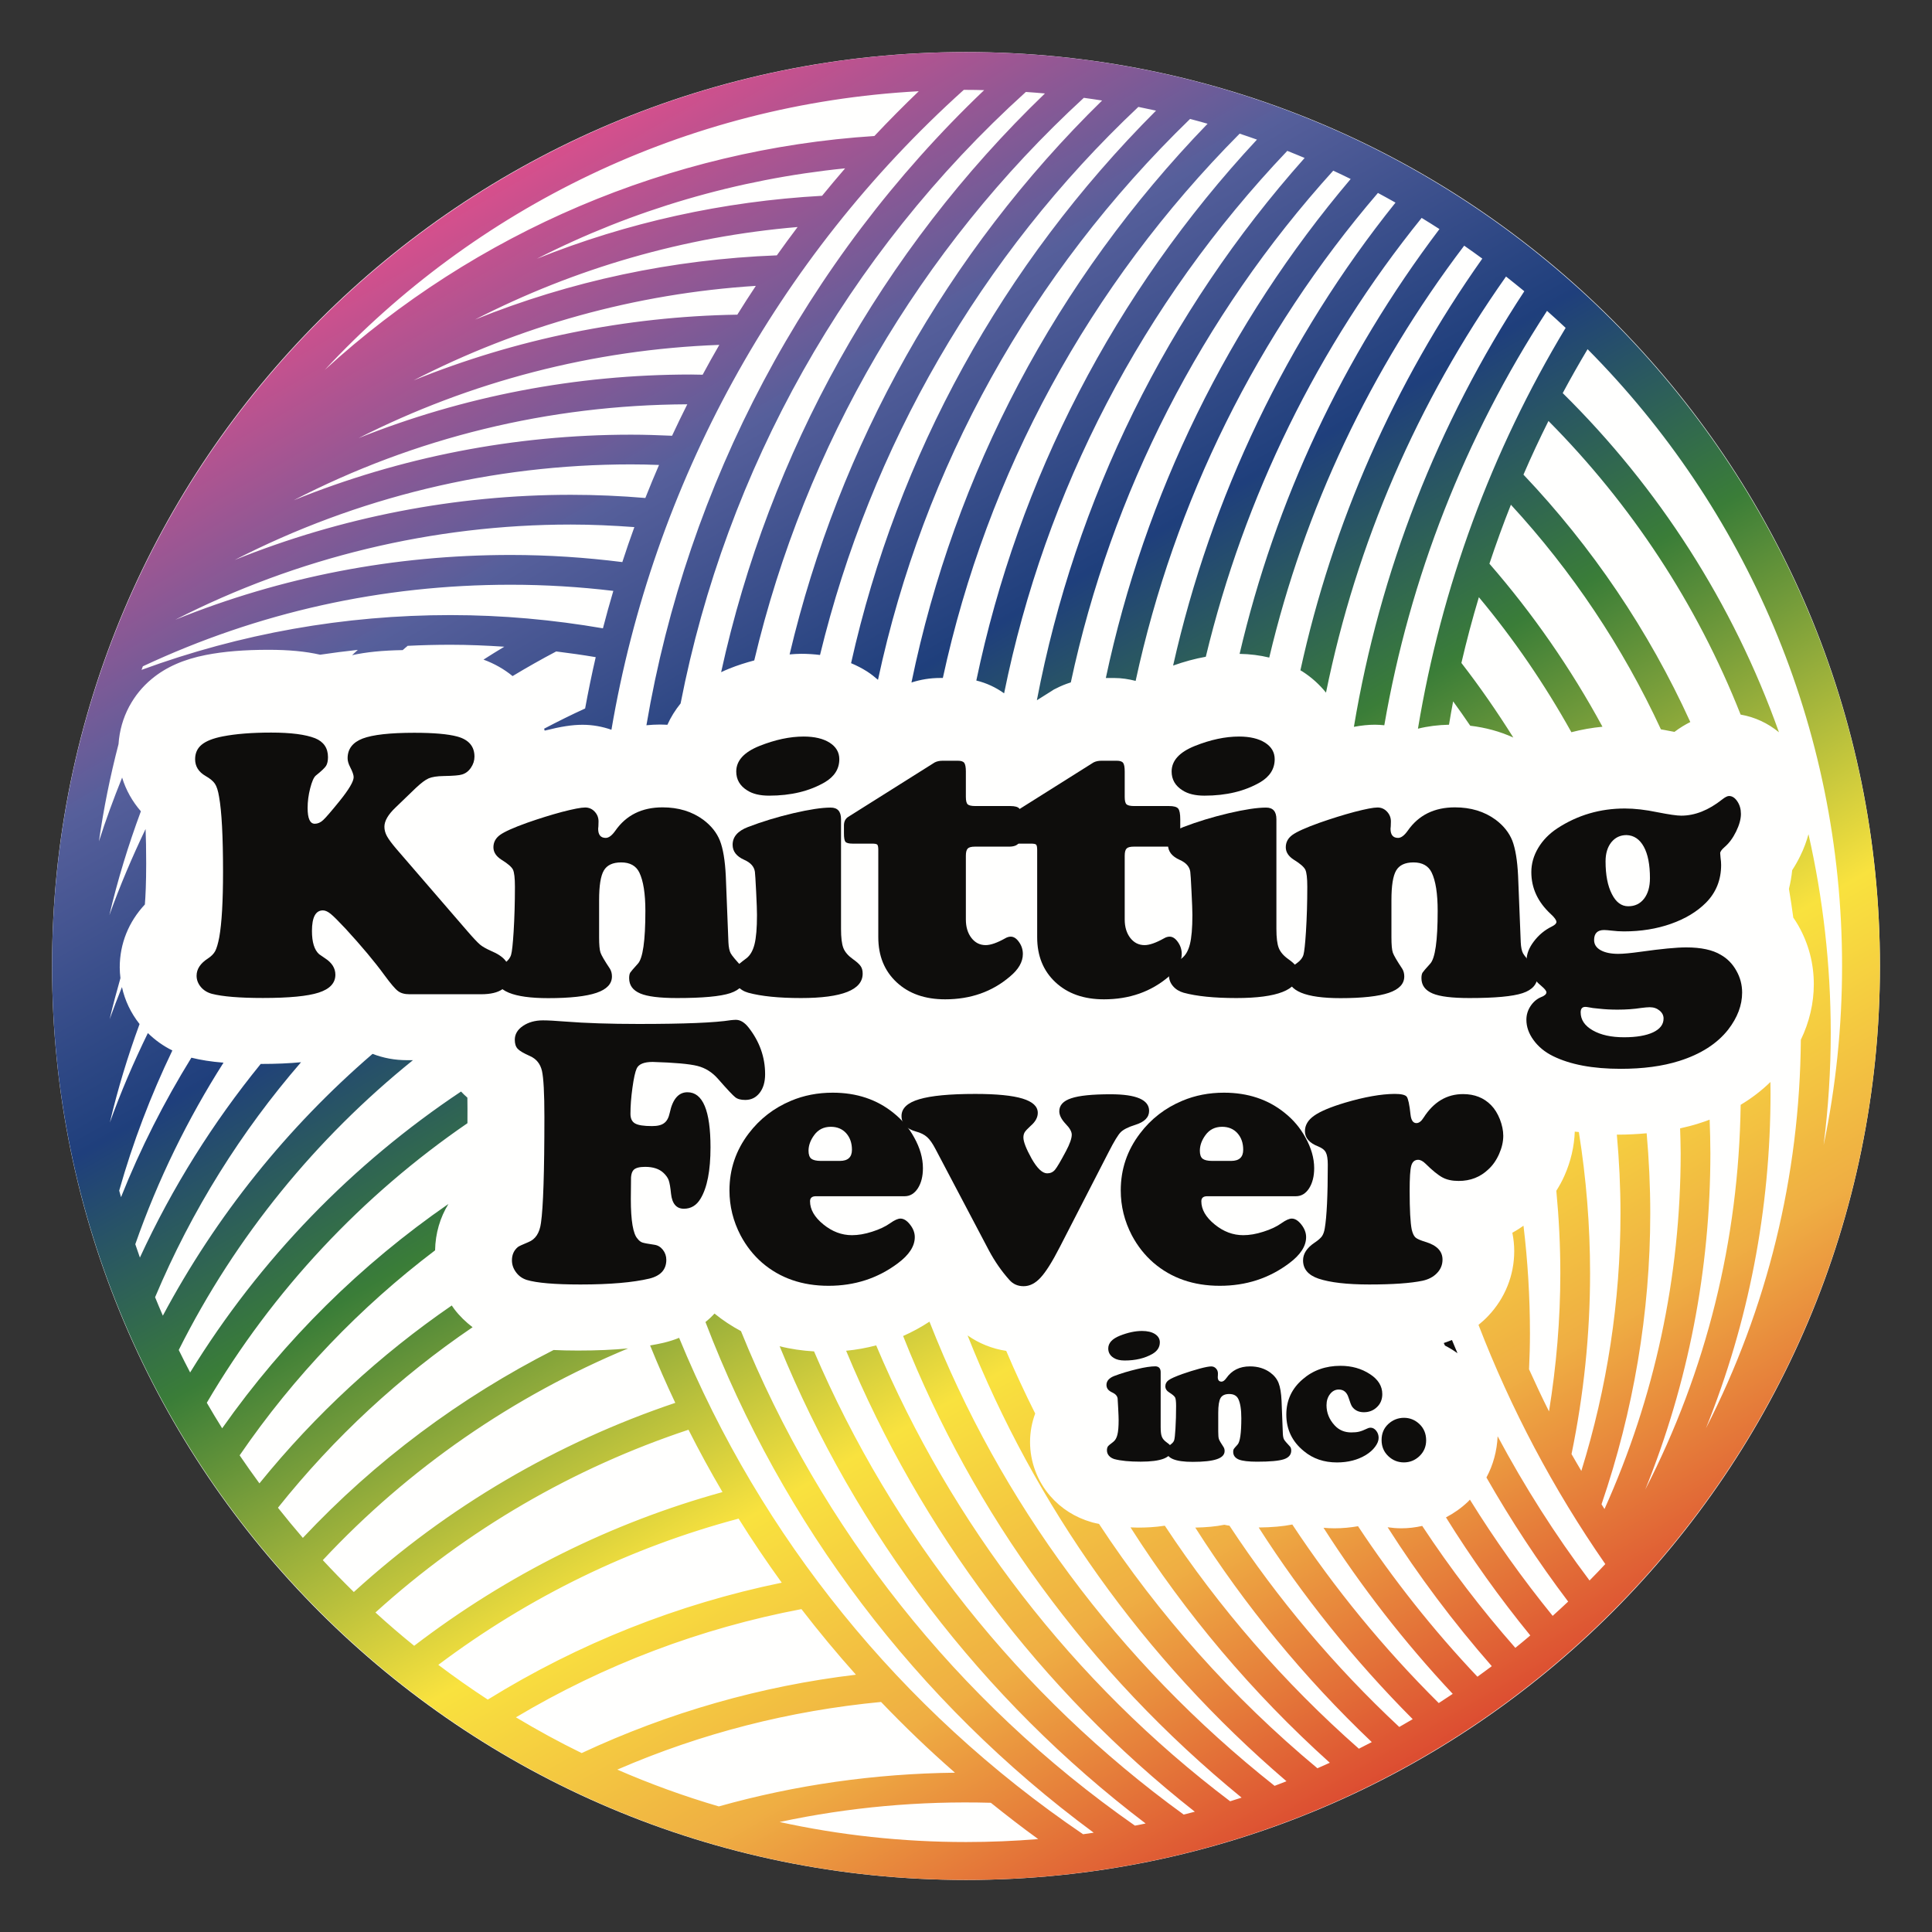 <svg viewBox="0, 0, 612, 612" height="612" width="612" y="0" x="0" xmlns:xlink="http://www.w3.org/1999/xlink" xmlns="http://www.w3.org/2000/svg" version="1.1">
	
  <rect x="0" y="0" width="612" height="612" fill="#333333" stroke="none"/>
	
  <g id="Background">
    <rect fill-opacity="0" fill="#000000" height="612" width="612" y="0" x="0"></rect>
  </g>
  <defs>
    <linearGradient y2="55.286" x2="161.25" y1="556.714" x1="450.75" gradientUnits="userSpaceOnUse" id="Gradient_1">
      <stop stop-color="#DC4C31" offset="0"></stop>
      <stop stop-color="#EFAE43" offset="0.155"></stop>
      <stop stop-color="#F9E23E" offset="0.298"></stop>
      <stop stop-color="#3A7D38" offset="0.512"></stop>
      <stop stop-color="#1F3F7C" offset="0.653"></stop>
      <stop stop-color="#565F9B" offset="0.816"></stop>
      <stop stop-color="#D74F8C" offset="1"></stop>
    </linearGradient>
  </defs>
  <g id="Background"></g>
  <g id="Layer_1">
	<a data-sanitized-target="_parent" xlink:href="/">
    <path fill="#FFFFFE" d="M306,595.512 C146.107,595.512 16.488,465.893 16.488,306 C16.488,146.107 146.107,16.488 306,16.488 C465.893,16.488 595.512,146.107 595.512,306 C595.512,465.893 465.893,595.512 306,595.512 z"></path>
    <g>
      <path fill="url(#Gradient_1)" d="M306,16.501 C146.369,16.501 16.501,146.381 16.501,306.037 C16.501,465.641 146.369,595.499 306,595.499 C465.631,595.499 595.499,465.641 595.499,306.037 C595.51,146.381 465.631,16.501 306,16.501 z M291.033,28.903 C286.211,33.523 281.527,38.261 276.982,43.083 C212.25,47.267 150.659,73.467 102.863,117.19 C150.382,66.089 216.881,32.874 291.033,28.903 z M131.019,120.49 C164.508,103.222 201.35,92.981 239.427,90.554 C237.425,93.566 235.467,96.6 233.561,99.677 C198.178,100.241 163.411,107.374 131.019,120.49 z M227.856,109.248 C226.046,112.367 224.29,115.518 222.576,118.701 C221.362,118.68 220.138,118.637 218.925,118.637 C182.338,118.637 146.794,125.536 113.582,138.779 C148.923,120.884 187.916,110.706 227.856,109.248 z M150.467,101.231 C182.157,84.975 216.796,74.957 252.658,71.913 C250.423,74.872 248.23,77.864 246.08,80.887 C212.995,82.154 180.677,89.031 150.467,101.231 z M170.086,81.952 C200.402,66.483 233.519,56.774 267.71,53.325 C265.219,56.199 262.814,59.095 260.408,62.022 C229.176,63.747 198.71,70.465 170.086,81.952 z M217.711,128.07 C216.05,131.381 214.443,134.691 212.889,138.034 C208.578,137.843 204.245,137.694 199.881,137.694 C162.975,137.694 126.782,144.805 93.038,158.464 C131.381,138.652 173.779,128.261 217.711,128.07 z M199.881,147.105 C202.851,147.105 205.81,147.168 208.759,147.286 C207.258,150.756 205.81,154.227 204.426,157.75 C196.645,157.09 188.778,156.739 180.826,156.739 C144.261,156.739 108.036,163.808 74.356,177.371 C113.018,157.538 155.938,147.105 199.881,147.105 z M180.826,166.161 C187.596,166.161 194.292,166.48 200.945,166.97 C199.615,170.643 198.337,174.326 197.134,178.052 C185.542,176.594 173.758,175.795 161.772,175.795 C124.877,175.795 89.216,182.694 55.525,196.31 C94.102,176.583 137.203,166.161 180.826,166.161 z M45.253,211.065 C81.829,193.936 121.002,185.228 161.761,185.228 C172.768,185.228 183.615,185.898 194.282,187.176 C193.111,191.104 192.025,195.064 190.992,199.035 C175.291,196.331 159.175,194.841 142.717,194.841 C109.016,194.841 76.155,200.707 44.837,212.194 C44.986,211.821 45.114,211.427 45.253,211.065 z M118.926,510.79 C147.955,484.484 181.699,464.981 218.094,452.898 C221.479,459.615 225.067,466.184 228.867,472.646 C193.781,482.333 160.803,498.696 131.2,521.34 C127.006,517.955 122.918,514.431 118.926,510.79 z M138.843,527.376 C167.712,505.68 199.828,490.148 233.966,481.056 C238.288,487.976 242.854,494.736 247.634,501.347 C214.752,508.107 183.264,520.584 154.512,538.384 C149.158,534.892 143.931,531.209 138.843,527.376 z M163.433,543.995 C191.439,527.302 222.012,515.762 253.872,509.715 C259.354,516.837 265.113,523.767 271.127,530.495 C241.023,534.104 211.931,542.398 184.254,555.322 C177.133,551.851 170.192,548.051 163.433,543.995 z M195.538,560.56 C222.203,549.009 250.189,541.887 279.09,539.129 C286.53,546.901 294.333,554.406 302.508,561.539 C277.227,561.826 252.009,565.382 227.696,572.217 C216.668,568.991 205.938,565.084 195.538,560.56 z M306,583.501 C285.753,583.501 265.986,581.319 246.953,577.156 C268.892,572.462 291.427,570.439 313.867,571.067 C318.763,574.995 323.745,578.86 328.865,582.565 C321.318,583.182 313.696,583.501 306,583.501 z M572.879,264.252 C572.24,266.541 571.41,268.84 570.271,271.129 C569.504,272.705 568.653,274.206 567.716,275.643 C567.514,277.655 567.163,279.635 566.684,281.562 C567.195,284.586 567.652,287.62 568.057,290.654 C568.632,291.506 569.185,292.347 569.696,293.252 C572.922,298.968 574.561,305.196 574.561,311.754 C574.561,317.79 573.156,323.763 570.452,329.373 C570.122,372.532 559.818,414.476 540.391,452.429 C553.867,418.969 560.85,383.114 560.85,346.236 C560.85,345.076 560.84,343.905 560.818,342.744 C558.019,345.48 554.878,347.876 551.387,349.973 C550.812,392.865 540.486,434.31 521.166,471.858 C534.738,438.259 541.796,402.234 541.796,365.303 C541.796,361.747 541.689,358.192 541.562,354.678 C540.444,355.094 539.315,355.509 538.145,355.86 C536.228,356.478 534.248,356.978 532.205,357.436 C532.279,360.055 532.386,362.631 532.386,365.271 C532.386,404.554 524.104,442.805 508.254,478.022 C507.945,477.511 507.615,477.01 507.317,476.51 C517.398,447.021 522.752,415.956 522.752,384.338 C522.752,375.789 522.347,367.326 521.613,358.99 C518.675,359.245 515.684,359.426 512.575,359.426 C512.437,359.426 512.309,359.405 512.171,359.405 C512.905,367.613 513.321,375.938 513.321,384.338 C513.321,412.22 509.073,439.686 500.919,465.949 C499.876,464.161 498.822,462.394 497.811,460.605 C501.675,441.836 503.687,422.684 503.687,403.383 C503.687,388.149 502.463,373.192 500.132,358.596 C499.716,358.553 499.259,358.511 498.843,358.468 C498.663,363.163 497.598,367.869 495.565,372.436 C494.83,374.118 493.947,375.693 492.999,377.194 C493.819,385.839 494.266,394.558 494.266,403.373 C494.266,418.075 492.999,432.692 490.679,447.095 C488.465,442.688 486.378,438.217 484.356,433.746 C484.537,429.977 484.643,426.187 484.643,422.418 C484.643,410.878 483.941,399.487 482.599,388.277 C481.46,389.086 480.289,389.831 479.065,390.502 C479.47,392.471 479.661,394.43 479.661,396.325 C479.661,403.969 476.755,411.229 471.443,416.829 C470.485,417.851 469.442,418.788 468.346,419.682 C478.586,446.233 492.009,471.666 508.509,495.449 C506.87,497.216 505.209,498.941 503.517,500.655 C492.542,486.06 482.865,470.783 474.403,454.963 C474.2,459.604 472.998,464.054 470.858,468.025 C478.586,481.556 487.198,494.704 496.746,507.33 C495.128,508.863 493.489,510.364 491.839,511.855 C482.291,500.101 473.53,487.816 465.621,475.041 C465.44,475.222 465.291,475.403 465.11,475.595 L465.035,475.658 L464.982,475.722 C462.874,477.724 460.543,479.353 458.041,480.662 C466.11,493.639 475.02,506.138 484.75,518.061 C483.185,519.402 481.609,520.712 480.013,521.989 C469.251,509.768 459.404,496.844 450.516,483.366 C448.365,483.856 446.151,484.122 443.884,484.122 C442.425,484.122 440.988,483.994 439.562,483.792 C449.366,499.175 460.373,513.877 472.551,527.791 C471.039,528.909 469.527,530.048 468.005,531.134 C453.922,516.241 441.297,500.282 430.184,483.462 C427.767,483.877 425.287,484.122 422.711,484.122 C421.54,484.122 420.39,484.058 419.251,483.952 C431.142,502.55 444.81,520.158 460.181,536.564 C458.712,537.554 457.232,538.523 455.753,539.481 C438.167,522.021 422.679,503.072 409.362,482.919 C406.403,483.515 402.965,483.813 398.717,483.866 C412.598,505.552 428.896,525.886 447.503,544.58 C446.087,545.41 444.671,546.241 443.245,547.05 C422.69,527.866 404.7,506.446 389.467,483.302 C388.913,483.196 388.36,483.132 387.828,483.004 C385.102,483.558 382.069,483.824 378.63,483.898 C394.321,508.544 413.035,531.411 434.537,551.841 C433.196,552.543 431.823,553.256 430.45,553.938 C406.669,532.997 386.082,509.236 369.007,483.334 C368.954,483.324 368.911,483.324 368.858,483.313 C365.824,483.781 362.95,483.898 360.513,483.898 C359.672,483.898 358.905,483.866 358.118,483.835 C375.522,511.141 396.663,536.276 421.242,558.388 C419.943,558.973 418.623,559.548 417.314,560.134 C390.201,537.554 366.995,511.439 348.133,482.727 C347.419,482.568 346.674,482.44 345.993,482.248 L345.844,482.195 L345.695,482.152 C340.596,480.683 336.093,477.841 332.666,473.87 C328.557,469.122 326.289,463.032 326.289,456.773 C326.289,453.632 326.864,450.598 327.918,447.756 C324.639,441.251 321.595,434.629 318.742,427.922 C314.282,427.241 310.12,425.569 306.5,423.025 C327.865,476.947 362.216,525.471 407.521,564.243 C406.275,564.743 405.008,565.222 403.752,565.702 C354.041,526.365 316.794,475.648 294.429,418.66 C291.746,420.427 288.968,421.929 286.083,423.206 C308.374,479.534 344.854,529.825 393.299,569.438 C392.096,569.832 390.883,570.194 389.669,570.588 C339.766,532.848 301.38,482.653 277.546,426.176 C274.47,426.985 271.287,427.571 268.03,427.88 C291.555,484.59 329.344,535.201 378.481,573.899 C377.31,574.208 376.129,574.506 374.958,574.804 C322.734,536.926 282.634,485.9 257.864,428.082 C254.106,427.858 250.455,427.337 246.963,426.442 C271.159,485.602 310.865,538.097 362.897,577.625 C361.769,577.859 360.651,578.104 359.512,578.306 C302.817,538.672 259.929,483.984 234.722,421.662 C231.773,420.076 228.952,418.234 226.333,416.095 C225.46,417.063 224.492,417.958 223.47,418.777 C247.857,482.578 290.128,538.959 346.451,580.542 C345.322,580.702 344.215,580.861 343.087,581.032 C284.987,541.589 240.991,486.698 215.124,423.781 C213.645,424.398 212.069,424.888 210.451,425.293 L210.398,425.303 L210.334,425.325 C208.961,425.633 207.471,425.953 205.938,426.198 C208.429,432.34 211.069,438.398 213.911,444.381 C176.526,456.975 141.866,477.17 112.081,504.307 C108.728,501.006 105.439,497.642 102.256,494.204 C129.592,464.938 162.666,442.241 198.965,427.134 C194.26,427.592 188.991,427.816 183.051,427.816 C180.262,427.816 177.718,427.752 175.355,427.645 C145.911,442.614 118.958,462.628 95.933,487.156 C93.24,484.037 90.611,480.832 88.045,477.607 C105.929,455.208 126.718,436.024 149.701,420.427 C147.55,418.777 145.57,416.882 143.91,414.689 C143.622,414.317 143.367,413.934 143.101,413.54 C120.512,429.072 99.978,447.926 82.18,469.888 C80.04,466.971 77.943,464.001 75.91,461.01 C93.187,435.79 114.168,413.997 137.821,396.07 C137.917,390.715 139.386,385.711 142.047,381.378 C114.551,400.392 90.206,424.281 70.375,452.44 C68.714,449.768 67.075,447.085 65.51,444.349 C86.512,408.589 114.892,378.578 148.072,355.796 C148.083,354.348 148.083,352.869 148.083,351.229 C148.083,349.898 148.072,348.749 148.051,347.705 C147.348,347.077 146.677,346.46 146.039,345.768 C111.826,368.593 82.361,398.752 60.23,434.757 C59.006,432.393 57.792,430.041 56.621,427.635 C74.686,391.566 100.244,360.48 130.806,335.835 L128.911,335.835 C125.047,335.835 121.396,335.143 118.011,333.834 C90.983,357.116 68.437,385.179 51.586,416.765 C50.745,414.806 49.915,412.89 49.127,410.921 C60.773,383.263 76.474,358.309 95.358,336.485 C91.643,336.836 87.46,337.027 82.584,337.027 C67.543,355.509 54.62,376.023 44.316,398.359 C43.826,396.943 43.336,395.537 42.857,394.132 C50.032,373.628 59.485,354.412 70.8,336.623 C66.883,336.314 63.519,335.771 60.624,335.047 C52.033,348.972 44.518,363.695 38.333,379.228 C38.131,378.547 37.95,377.844 37.759,377.152 C42.102,361.822 47.754,346.981 54.599,332.758 C51.714,331.332 49.127,329.48 46.839,327.244 C42.346,336.453 38.28,345.896 34.799,355.583 C37.301,344.991 40.473,334.558 44.209,324.391 C41.442,320.878 39.558,316.928 38.631,312.68 C37.28,316.044 35.949,319.44 34.725,322.868 C35.757,318.493 36.918,314.16 38.152,309.838 C38.025,308.72 37.929,307.57 37.929,306.431 C37.929,298.936 40.76,291.995 45.891,286.513 C46.104,283.851 46.306,279.721 46.306,273.471 C46.306,268.936 46.232,265.37 46.115,262.602 C41.846,271.523 37.971,280.625 34.64,289.919 C37.269,278.72 40.633,267.755 44.625,256.992 C41.91,253.862 39.877,250.253 38.685,246.314 C36.002,252.978 33.511,259.706 31.34,266.52 C32.83,256.055 34.927,245.781 37.546,235.71 C37.833,231.463 38.983,227.449 40.899,223.851 C40.92,223.808 40.92,223.776 40.931,223.734 C40.952,223.734 40.963,223.723 40.973,223.723 C42.719,220.476 45.082,217.538 48.052,215.079 C52.566,211.321 58.207,208.84 65.254,207.467 C70.864,206.37 77.358,205.838 85.086,205.838 C91.473,205.838 96.785,206.338 101.405,207.392 C105.375,206.807 109.356,206.285 113.348,205.859 C112.731,206.402 112.135,206.977 111.528,207.541 C115.946,206.562 121.162,206.04 127.559,205.934 C128.049,205.519 128.528,205.072 129.028,204.678 C129.06,204.646 129.081,204.614 129.103,204.582 C133.627,204.358 138.151,204.241 142.707,204.241 C148.434,204.241 154.097,204.486 159.749,204.859 C157.525,206.168 155.332,207.573 153.16,208.947 C156.62,210.213 159.717,211.981 162.368,214.163 C166.881,211.448 171.491,208.83 176.185,206.36 C180.39,206.881 184.563,207.467 188.704,208.169 C187.458,213.556 186.351,218.975 185.35,224.426 C180.965,226.427 176.643,228.578 172.364,230.824 C172.406,231.026 172.481,231.218 172.534,231.441 C177.697,230.143 181.241,229.589 184.541,229.589 C187.714,229.589 190.79,230.153 193.685,231.165 C206.885,153.513 245.92,81.888 305.297,28.467 C305.532,28.467 305.755,28.467 305.989,28.467 C307.927,28.467 309.832,28.499 311.748,28.552 C255.043,82.59 217.722,153.364 204.767,229.738 C206.183,229.6 207.598,229.514 209.057,229.514 C209.844,229.514 210.621,229.568 211.409,229.589 C212.484,227.183 213.9,224.926 215.593,222.829 C230.038,148.744 268.125,80.536 324.959,29.127 C326.981,29.276 328.993,29.414 331.005,29.606 C279.132,79.492 243.642,143.528 228.43,212.928 C229.282,212.534 230.134,212.13 231.028,211.789 C233.678,210.714 236.318,209.905 238.926,209.202 C255,141.292 291.118,78.971 343.321,30.99 C345.258,31.256 347.196,31.533 349.112,31.841 C299.911,79.971 265.752,141.132 250.125,207.296 C251.349,207.201 252.562,207.105 253.765,207.105 C255.83,207.105 257.832,207.233 259.758,207.477 C275.736,141.622 310.556,80.972 360.598,33.864 C362.471,34.247 364.345,34.641 366.197,35.046 C317.348,83.964 284.327,144.22 269.594,210.075 C271.372,210.82 273.075,211.693 274.683,212.715 C275.917,213.514 277.046,214.408 278.121,215.345 C292.513,148.127 326.364,86.774 376.98,37.675 C378.833,38.165 380.695,38.665 382.526,39.198 C334.486,88.882 302.402,149.894 288.723,216.196 C291.608,215.27 294.631,214.759 297.814,214.759 L298.666,214.759 C312.706,149.958 344.865,90.49 392.682,42.338 C394.513,42.956 396.343,43.562 398.164,44.223 C352.987,92.789 322.595,151.81 309.268,215.568 C312.483,216.356 315.453,217.74 318.071,219.624 C331.079,155.472 361.79,96.153 407.776,47.789 C409.618,48.513 411.438,49.279 413.269,50.035 C369.635,99.049 340.596,158.283 328.45,221.818 L333.081,218.911 L333.815,218.432 L334.592,218.049 C336.072,217.272 337.615,216.665 339.202,216.165 C352.039,156.154 380.451,100.316 422.328,54.059 C424.191,54.922 426.032,55.795 427.852,56.7 C389.084,102.456 362.62,156.792 350.294,214.77 L352.965,214.77 C355.307,214.77 357.553,215.132 359.736,215.685 C371.988,158.932 398.196,105.777 436.486,61.118 C438.359,62.129 440.211,63.14 442.053,64.184 C407.563,107.193 383.602,157.506 371.605,210.831 C375.096,209.596 378.545,208.649 381.962,208.042 C394.129,157.474 417.335,109.844 450.335,69.027 C452.229,70.177 454.113,71.359 455.976,72.562 C425.319,113.112 404.008,158.655 392.671,207.126 C395.982,207.179 399.111,207.584 402.06,208.297 C413.194,161.296 433.984,117.147 463.811,77.821 C465.738,79.162 467.654,80.525 469.549,81.92 C441.542,121.554 422.136,165.692 411.928,212.332 C412.141,212.47 412.375,212.577 412.588,212.715 C415.515,214.6 417.985,216.857 420.039,219.401 C429.641,172.197 448.866,127.548 477.064,87.594 C479.012,89.127 480.939,90.692 482.855,92.257 C455.284,134.276 437.06,181.129 428.874,230.238 C431.387,229.781 433.516,229.568 435.527,229.568 C436.528,229.568 437.529,229.642 438.508,229.738 C446.566,183.066 463.971,138.545 490.051,98.474 C492.041,100.241 494.021,102.04 495.948,103.861 C472.391,142.963 456.583,186.026 449.164,230.824 C452.293,230.047 455.582,229.642 459,229.568 C459.425,227.098 459.83,224.617 460.309,222.169 C462.161,224.703 463.949,227.279 465.727,229.887 C470.517,230.451 475.116,231.686 479.374,233.634 C474.254,225.48 468.793,217.57 462.927,210.001 C464.556,203.006 466.398,196.044 468.463,189.177 C479.523,202.421 489.316,216.771 497.768,231.942 C500.972,231.111 504.262,230.526 507.615,230.206 C497.566,211.672 485.537,194.362 471.805,178.563 C473.902,172.282 476.159,166.033 478.607,159.88 C497.928,180.863 514.013,204.869 526.126,231.037 C527.053,231.207 527.968,231.356 528.915,231.559 C529.48,231.676 529.991,231.771 530.416,231.835 L530.565,231.729 C532.151,230.537 533.791,229.546 535.441,228.716 C522.22,199.674 504.283,173.219 482.589,150.352 C485.058,144.613 487.709,138.95 490.508,133.35 C516.652,159.699 537.527,191.274 551.376,226.363 C555.868,227.13 559.999,229.067 563.522,231.963 C548.97,191.061 525.328,154.429 495.022,124.525 C497.523,119.84 500.163,115.209 502.899,110.61 C552.707,160.795 583.513,229.876 583.513,306.005 C583.513,325.445 581.501,344.405 577.669,362.737 C579.149,350.995 579.926,339.125 579.926,327.169 C579.915,305.579 577.467,284.501 572.879,264.252 z"></path>
      <path fill="#0E0D0C" d="M457.722,426.24 C459.095,426.932 460.426,427.752 461.693,428.667 C461.086,427.273 460.532,425.878 459.936,424.473 C459.085,424.792 458.233,425.144 457.339,425.431 C457.477,425.697 457.594,425.963 457.722,426.24 z"></path>
      <g>
        <path fill="#0E0D0C" d="M206.758,336.389 C204.011,336.389 202.319,337.081 201.68,338.476 C201.201,339.53 200.754,341.553 200.339,344.576 C199.913,347.621 199.711,350.367 199.711,352.827 C199.711,354.306 200.19,355.307 201.148,355.861 C202.106,356.425 203.894,356.712 206.534,356.712 C208.291,356.712 209.579,356.404 210.42,355.733 C211.261,355.105 211.825,354.051 212.155,352.507 C213.07,348.174 214.944,345.992 217.765,345.992 C222.64,345.992 225.067,351.826 225.067,363.451 C225.067,370.829 224.003,376.258 221.895,379.729 C220.628,381.837 218.872,382.891 216.636,382.891 C214.284,382.891 212.921,381.326 212.57,378.196 C212.368,376.152 212.123,374.725 211.825,373.874 C211.527,373.043 210.952,372.255 210.111,371.478 C208.791,370.265 206.886,369.626 204.373,369.626 C202.574,369.626 201.361,369.935 200.722,370.584 C200.083,371.244 199.807,372.447 199.881,374.246 C199.881,374.534 199.87,376.418 199.828,379.793 C199.828,386.681 200.541,390.896 201.978,392.419 C202.457,393.036 202.947,393.398 203.447,393.579 C203.937,393.749 205.246,394.016 207.354,394.314 C208.397,394.473 209.27,395.006 209.994,395.921 C210.707,396.847 211.069,397.901 211.069,399.083 C211.069,402.16 209.281,404.14 205.693,405.023 C200.509,406.248 193.228,406.887 183.871,406.887 C175.653,406.887 169.99,406.386 166.882,405.449 C165.487,405.002 164.359,404.225 163.486,403.043 C162.603,401.883 162.166,400.605 162.166,399.232 C162.166,397.465 162.794,396.049 164.082,394.995 C164.402,394.75 165.487,394.25 167.361,393.473 C169.596,392.6 170.938,390.588 171.363,387.383 C172.077,382.475 172.449,371.297 172.449,353.859 C172.449,346.301 172.183,341.435 171.672,339.2 C171.15,336.975 169.894,335.431 167.904,334.537 C165.913,333.664 164.604,332.897 163.986,332.227 C163.369,331.556 163.071,330.63 163.071,329.374 C163.071,327.628 163.923,326.169 165.636,324.998 C167.35,323.827 169.479,323.22 171.981,323.22 C173.578,323.22 175.909,323.348 178.985,323.593 C185.479,324.104 193.239,324.359 202.298,324.359 C216.764,324.359 226.504,323.966 231.539,323.156 C232.21,323.093 232.731,323.05 233.093,323.05 C234.488,323.05 235.818,323.838 237.096,325.445 C240.609,329.917 242.365,334.856 242.365,340.275 C242.365,342.745 241.78,344.725 240.619,346.205 C239.459,347.695 237.947,348.43 236.074,348.43 C234.679,348.43 233.626,348.153 232.912,347.578 C232.188,347.014 230.347,345.076 227.409,341.712 C225.61,339.668 223.449,338.295 220.916,337.656 C218.361,337.017 213.656,336.592 206.758,336.389 z"></path>
        <path fill="#0E0D0C" d="M286.563,378.93 L258.46,378.93 C257.215,378.93 256.597,379.473 256.597,380.527 C256.597,383.125 258.002,385.563 260.813,387.852 C263.623,390.14 266.635,391.269 269.872,391.269 C271.788,391.269 273.906,390.928 276.248,390.172 C278.568,389.438 280.495,388.533 282.017,387.447 C283.369,386.489 284.444,386.01 285.243,386.01 C286.275,386.01 287.297,386.649 288.287,387.926 C289.288,389.193 289.778,390.524 289.778,391.876 C289.778,394.75 287.989,397.507 284.413,400.169 C278.068,404.928 270.744,407.302 262.463,407.302 C254.096,407.302 247.07,404.864 241.407,399.988 C238.661,397.603 236.393,394.708 234.594,391.333 C232.242,386.819 231.071,382.081 231.071,377.089 C231.071,370.392 233.104,364.388 237.17,359.044 C240.694,354.413 245.143,350.974 250.562,348.696 C254.628,346.982 259.024,346.13 263.783,346.13 C271.341,346.13 277.781,348.27 283.082,352.582 C285.754,354.722 287.915,357.266 289.543,360.247 C291.417,363.579 292.354,366.847 292.354,370.041 C292.354,372.617 291.821,374.746 290.746,376.429 C289.66,378.089 288.266,378.93 286.563,378.93 z M260.004,367.741 L266.05,367.741 C268.594,367.741 269.872,366.56 269.872,364.207 C269.872,362.067 269.254,360.321 268.03,358.948 C266.795,357.596 265.167,356.936 263.176,356.936 C260.951,356.936 259.195,357.809 257.917,359.555 C256.714,361.194 256.118,362.844 256.118,364.526 C256.118,365.708 256.406,366.56 256.981,367.039 C257.566,367.486 258.577,367.741 260.004,367.741 z"></path>
        <path fill="#0E0D0C" d="M351.22,364.867 L335.732,394.995 C333.347,399.658 331.314,402.894 329.632,404.704 C327.961,406.535 326.162,407.429 324.256,407.429 C322.383,407.429 320.882,406.759 319.711,405.407 C317.284,402.692 315.155,399.637 313.314,396.209 L296.335,363.983 C295.419,362.216 294.536,360.96 293.674,360.194 C292.811,359.416 291.63,358.82 290.118,358.426 C287.095,357.564 285.573,355.925 285.573,353.519 C285.573,351.091 287.446,349.303 291.193,348.206 C294.94,347.088 300.848,346.524 308.949,346.524 C315.719,346.524 320.712,347.025 323.916,348.004 C327.131,348.994 328.738,350.474 328.738,352.529 C328.738,353.976 327.982,355.35 326.471,356.648 C325.502,357.532 324.885,358.203 324.608,358.639 C324.342,359.076 324.182,359.651 324.182,360.321 C324.182,361.673 325.065,363.92 326.822,367.081 C328.578,370.137 330.207,371.68 331.719,371.68 C332.709,371.68 333.539,371.319 334.178,370.563 C334.816,369.807 335.966,367.859 337.648,364.686 C338.883,362.376 339.5,360.619 339.5,359.438 C339.5,358.469 338.861,357.34 337.584,356.031 C336.232,354.594 335.551,353.263 335.551,352.017 C335.551,350.101 336.818,348.728 339.351,347.898 C341.874,347.046 346.025,346.631 351.806,346.631 C359.938,346.631 364.005,348.377 364.005,351.89 C364.005,353.934 362.557,355.403 359.63,356.318 C357.362,357.021 355.808,357.83 354.999,358.65 C354.201,359.448 352.923,361.524 351.22,364.867 z"></path>
        <path fill="#0E0D0C" d="M410.502,378.93 L382.399,378.93 C381.164,378.93 380.547,379.473 380.547,380.527 C380.547,383.125 381.952,385.563 384.762,387.852 C387.583,390.162 390.596,391.269 393.821,391.269 C395.748,391.269 397.855,390.928 400.197,390.172 C402.539,389.438 404.455,388.533 405.967,387.447 C407.319,386.489 408.405,386.01 409.192,386.01 C410.236,386.01 411.247,386.649 412.247,387.926 C413.237,389.193 413.738,390.524 413.738,391.876 C413.738,394.75 411.939,397.507 408.362,400.169 C402.028,404.928 394.705,407.302 386.412,407.302 C378.045,407.302 371.03,404.864 365.367,399.988 C362.621,397.603 360.343,394.708 358.544,391.333 C356.191,386.819 355.02,382.081 355.02,377.089 C355.02,370.392 357.043,364.388 361.12,359.044 C364.622,354.413 369.082,350.974 374.511,348.696 C378.567,346.982 382.974,346.13 387.722,346.13 C395.29,346.13 401.72,348.27 407.021,352.582 C409.693,354.722 411.843,357.266 413.482,360.247 C415.345,363.579 416.293,366.847 416.293,370.041 C416.293,372.617 415.75,374.746 414.685,376.429 C413.61,378.089 412.216,378.93 410.502,378.93 z M383.953,367.741 L390,367.741 C392.544,367.741 393.81,366.56 393.81,364.207 C393.81,362.067 393.204,360.321 391.969,358.948 C390.734,357.596 389.116,356.936 387.125,356.936 C384.901,356.936 383.134,357.809 381.867,359.555 C380.664,361.194 380.078,362.844 380.078,364.526 C380.078,365.708 380.355,366.56 380.941,367.039 C381.516,367.486 382.516,367.741 383.953,367.741 z"></path>
        <path fill="#0E0D0C" d="M441.745,346.514 C443.863,346.514 445.151,346.812 445.609,347.408 C446.066,348.015 446.482,349.91 446.822,353.146 C447.035,354.903 447.652,355.765 448.674,355.765 C449.483,355.765 450.239,355.19 450.952,354.04 C454.135,349.058 458.308,346.577 463.45,346.577 C467.079,346.577 470.06,347.738 472.359,350.112 C473.477,351.251 474.392,352.731 475.116,354.541 C475.819,356.372 476.191,358.118 476.191,359.789 C476.191,361.652 475.744,363.579 474.872,365.548 C473.988,367.539 472.86,369.157 471.465,370.424 C468.91,372.862 465.791,374.086 462.076,374.086 C460.043,374.086 458.34,373.735 456.977,373.001 C455.604,372.277 453.795,370.829 451.57,368.625 C450.729,367.805 449.952,367.39 449.239,367.39 C448.121,367.39 447.397,368.029 447.046,369.264 C446.694,370.531 446.535,373.15 446.535,377.206 C446.535,383.21 446.758,387.309 447.195,389.502 C447.482,390.694 447.865,391.514 448.366,391.982 C448.866,392.44 449.92,392.898 451.57,393.398 C455.146,394.484 456.945,396.326 456.945,399.009 C456.945,400.627 456.371,402.064 455.21,403.267 C454.061,404.48 452.517,405.29 450.601,405.705 C446.78,406.493 441.159,406.886 433.75,406.886 C426.693,406.886 421.328,406.258 417.666,405.034 C414.398,403.927 412.769,401.979 412.769,399.243 C412.769,397.156 413.972,395.304 416.356,393.686 C417.517,392.919 418.304,392.227 418.741,391.631 C419.188,390.982 419.475,390.151 419.646,389.097 C420.274,385.456 420.604,378.728 420.604,368.923 C420.604,367.135 420.391,365.846 419.997,365.08 C419.603,364.292 418.805,363.664 417.612,363.174 C414.77,362.078 413.365,360.46 413.365,358.341 C413.365,356.425 414.334,354.785 416.292,353.412 C418.251,352.028 421.509,350.665 426.086,349.292 C432.217,347.482 437.433,346.556 441.745,346.514 z"></path>
      </g>
      <g>
        <path fill="#0E0D0C" d="M131.689,249.635 L125.292,255.799 C122.939,258.035 121.768,260.058 121.768,261.889 C121.768,262.89 122.035,263.89 122.577,264.88 C123.12,265.87 124.121,267.233 125.59,268.947 L147.955,294.849 C149.956,297.169 151.329,298.617 152.085,299.245 C152.841,299.873 153.98,300.512 155.492,301.194 C157.652,302.098 159.175,303.12 160.069,304.238 C160.963,305.345 161.41,306.804 161.41,308.592 C161.41,312.819 158.398,314.948 152.373,314.948 L129.72,314.948 C128.166,314.948 126.952,314.618 126.048,313.915 C125.153,313.245 123.727,311.552 121.779,308.901 C118.671,304.632 114.562,299.735 109.463,294.178 C107.227,291.793 105.663,290.228 104.768,289.504 C103.864,288.77 103.044,288.387 102.288,288.387 C99.978,288.387 98.818,290.569 98.818,294.902 C98.818,298.458 99.574,300.906 101.085,302.258 C101.362,302.46 102.001,302.897 103.001,303.578 C105.152,304.973 106.237,306.708 106.237,308.763 C106.237,311.403 104.481,313.287 100.968,314.426 C97.455,315.566 91.558,316.13 83.266,316.13 C75.889,316.13 70.513,315.683 67.117,314.81 C65.68,314.416 64.509,313.703 63.615,312.638 C62.732,311.573 62.274,310.392 62.274,309.082 C62.274,306.974 63.477,305.164 65.861,303.621 C66.947,302.918 67.703,302.13 68.171,301.268 C68.618,300.416 69.055,298.969 69.449,296.946 C70.258,292.421 70.651,285.491 70.651,276.133 C70.651,264.966 70.236,257.045 69.395,252.393 C69.087,250.476 68.64,249.103 68.075,248.262 C67.511,247.421 66.543,246.623 65.148,245.824 C62.923,244.547 61.806,242.769 61.806,240.491 C61.806,238.574 62.497,237.041 63.892,235.892 C65.286,234.742 67.511,233.858 70.598,233.262 C74.654,232.474 79.753,232.059 85.895,232.059 C92.154,232.059 96.795,232.666 99.829,233.858 C102.533,234.965 103.896,236.967 103.896,239.831 C103.896,241.034 103.683,241.96 103.278,242.62 C102.842,243.28 101.767,244.302 100.021,245.696 C99.371,246.271 98.797,247.602 98.254,249.721 C97.711,251.839 97.445,253.904 97.445,255.938 C97.445,259.281 98.201,260.941 99.712,260.941 C100.628,260.941 101.522,260.569 102.373,259.77 C103.236,258.972 104.96,256.97 107.536,253.787 C110.527,250.083 112.028,247.538 112.028,246.186 C112.028,245.473 111.645,244.398 110.9,242.96 C110.378,241.949 110.112,241.034 110.112,240.193 C110.112,237.254 111.709,235.168 114.892,233.943 C118.085,232.74 123.525,232.123 131.221,232.123 C137.363,232.123 141.909,232.517 144.857,233.315 C148.487,234.305 150.297,236.435 150.297,239.671 C150.297,240.938 149.914,242.119 149.158,243.216 C148.402,244.323 147.455,245.015 146.348,245.335 C145.507,245.622 143.569,245.771 140.546,245.824 C138.438,245.856 136.852,246.112 135.798,246.559 C134.723,247.017 133.371,248.06 131.689,249.635 z"></path>
        <path fill="#0E0D0C" d="M229.91,277.443 L230.741,298.49 C230.815,300.086 231.071,301.279 231.486,302.024 C231.911,302.78 233.136,304.238 235.158,306.399 C235.754,307.028 236.052,307.932 236.052,309.082 C236.052,311.712 234.477,313.543 231.337,314.597 C228.186,315.64 222.565,316.151 214.475,316.151 C208.972,316.151 205.086,315.672 202.819,314.703 C200.466,313.703 199.295,312.106 199.295,309.859 C199.295,309.05 199.413,308.465 199.647,308.082 C199.892,307.709 200.69,306.783 202.031,305.303 C203.628,303.621 204.437,298.053 204.437,288.568 C204.437,283.074 203.788,278.997 202.51,276.367 C201.478,274.259 199.562,273.184 196.773,273.184 C194.101,273.184 192.27,274.047 191.269,275.761 C190.269,277.475 189.779,280.583 189.779,285.097 L189.779,296.935 C189.779,299.288 189.928,300.896 190.226,301.779 C190.535,302.652 191.514,304.334 193.196,306.847 C193.632,307.56 193.845,308.401 193.845,309.295 C193.845,311.669 192.217,313.383 188.949,314.501 C185.691,315.608 180.582,316.183 173.652,316.183 C162.57,316.183 157.024,313.884 157.024,309.295 C157.024,308.358 157.195,307.634 157.525,307.134 C157.865,306.623 158.674,305.92 159.952,305.005 C160.995,304.249 161.644,303.387 161.91,302.407 C162.198,301.428 162.453,299.022 162.698,295.2 C162.975,290.644 163.113,285.885 163.113,280.902 C163.113,278.156 162.9,276.346 162.496,275.484 C162.07,274.632 160.867,273.567 158.877,272.354 C157.163,271.257 156.301,269.948 156.301,268.394 C156.301,266.807 156.993,265.509 158.387,264.487 C159.781,263.475 162.656,262.176 166.999,260.622 C170.831,259.281 174.514,258.131 178.059,257.183 C181.614,256.268 184.041,255.789 185.361,255.789 C186.553,255.789 187.575,256.236 188.384,257.109 C189.204,257.993 189.598,259.015 189.598,260.207 C189.598,260.335 189.577,260.835 189.555,261.719 C189.513,262.027 189.481,262.325 189.481,262.538 C189.481,264.465 190.29,265.423 191.876,265.423 C192.834,265.423 193.845,264.668 194.92,263.145 C198.359,258.216 203.341,255.746 209.866,255.746 C214.89,255.746 219.191,257.045 222.778,259.675 C225.29,261.559 227.047,263.773 228.047,266.286 C229.048,268.83 229.665,272.535 229.91,277.443 z"></path>
        <path fill="#0E0D0C" d="M266.412,259.504 L266.412,294.252 C266.412,297.02 266.657,299.011 267.146,300.289 C267.646,301.566 268.658,302.737 270.169,303.812 C271.404,304.696 272.234,305.441 272.639,306.059 C273.075,306.687 273.267,307.475 273.267,308.422 C273.267,313.564 266.752,316.151 253.723,316.151 C246.697,316.151 241.141,315.587 237.032,314.469 C235.637,314.075 234.509,313.383 233.657,312.393 C232.806,311.403 232.38,310.253 232.38,308.976 C232.38,307.89 232.593,307.06 233.029,306.474 C233.476,305.867 234.594,304.92 236.382,303.6 C237.617,302.684 238.49,301.183 239.012,299.107 C239.533,297.042 239.789,293.954 239.789,289.845 C239.789,288.525 239.704,286.076 239.523,282.467 C239.342,278.858 239.214,276.751 239.129,276.154 C238.895,274.515 237.777,273.269 235.786,272.386 C233.306,271.289 232.071,269.703 232.071,267.595 C232.071,265.083 233.689,263.23 236.915,261.985 C241.375,260.271 246.154,258.812 251.264,257.609 C256.374,256.417 260.323,255.821 263.101,255.821 C265.315,255.799 266.412,257.034 266.412,259.504 z M254.564,233.315 C258.034,233.315 260.781,233.975 262.814,235.264 C264.847,236.562 265.869,238.308 265.869,240.491 C265.869,243.557 264.325,245.995 261.26,247.804 C256.395,250.626 250.519,252.041 243.621,252.041 C240.704,252.041 238.394,251.477 236.691,250.37 C234.37,248.922 233.221,246.931 233.221,244.387 C233.221,240.959 235.669,238.266 240.566,236.296 C245.569,234.305 250.231,233.315 254.564,233.315 z"></path>
        <path fill="#0E0D0C" d="M305.958,271.055 L305.958,291.261 C305.958,293.646 306.543,295.594 307.725,297.116 C308.896,298.628 310.396,299.384 312.238,299.384 C313.792,299.384 315.847,298.671 318.391,297.244 C318.998,296.882 319.594,296.701 320.19,296.701 C321.137,296.701 322.021,297.287 322.819,298.447 C323.628,299.586 324.011,300.853 324.011,302.205 C324.011,304.675 322.67,307.049 319.945,309.316 C314.293,314.16 307.437,316.556 299.39,316.556 C293.003,316.556 287.882,314.757 284.018,311.148 C280.154,307.539 278.217,302.791 278.217,296.882 L278.217,269.267 C278.217,268.34 278.11,267.766 277.887,267.553 C277.674,267.329 277.099,267.233 276.184,267.233 L270.02,267.233 C268.86,267.233 268.125,267.031 267.806,266.658 C267.497,266.275 267.338,265.391 267.338,263.997 L267.338,261.367 C267.37,260.175 267.838,259.302 268.711,258.748 L296.09,241.513 C296.782,241.161 297.601,240.98 298.602,240.98 L303.445,240.98 C304.435,240.98 305.117,241.204 305.447,241.662 C305.777,242.12 305.958,243.024 305.958,244.387 L305.958,252.446 C305.958,253.649 306.149,254.426 306.532,254.788 C306.905,255.139 307.714,255.331 308.959,255.331 L320.02,255.331 C321.499,255.331 322.447,255.597 322.894,256.13 C323.33,256.672 323.554,257.822 323.554,259.568 L323.554,263.092 C323.554,265.019 323.266,266.339 322.713,267.074 C322.148,267.808 321.137,268.191 319.658,268.191 L308.832,268.191 C307.714,268.191 306.958,268.383 306.564,268.777 C306.16,269.171 305.958,269.937 305.958,271.055 z"></path>
        <path fill="#0E0D0C" d="M356.276,271.055 L356.276,291.261 C356.276,293.646 356.872,295.594 358.043,297.116 C359.225,298.628 360.726,299.384 362.567,299.384 C364.111,299.384 366.165,298.671 368.709,297.244 C369.327,296.882 369.912,296.701 370.508,296.701 C371.466,296.701 372.35,297.287 373.148,298.447 C373.947,299.586 374.341,300.853 374.341,302.205 C374.341,304.675 372.989,307.049 370.274,309.316 C364.611,314.16 357.756,316.556 349.698,316.556 C343.321,316.556 338.201,314.757 334.337,311.148 C330.473,307.539 328.546,302.791 328.546,296.882 L328.546,269.267 C328.546,268.34 328.429,267.766 328.216,267.553 C327.993,267.329 327.418,267.233 326.502,267.233 L320.349,267.233 C319.189,267.233 318.465,267.031 318.135,266.658 C317.816,266.275 317.656,265.391 317.656,263.997 L317.656,261.367 C317.688,260.175 318.157,259.302 319.03,258.748 L346.408,241.513 C347.09,241.161 347.93,240.98 348.92,240.98 L353.775,240.98 C354.765,240.98 355.435,241.204 355.776,241.662 C356.106,242.12 356.276,243.024 356.276,244.387 L356.276,252.446 C356.276,253.649 356.468,254.426 356.851,254.788 C357.234,255.139 358.043,255.331 359.278,255.331 L370.327,255.331 C371.818,255.331 372.765,255.597 373.212,256.13 C373.659,256.672 373.872,257.822 373.872,259.568 L373.872,263.092 C373.872,265.019 373.585,266.339 373.031,267.074 C372.467,267.808 371.456,268.191 369.976,268.191 L359.15,268.191 C358.043,268.191 357.277,268.383 356.883,268.777 C356.478,269.171 356.276,269.937 356.276,271.055 z"></path>
        <path fill="#0E0D0C" d="M404.327,259.504 L404.327,294.252 C404.327,297.02 404.572,299.011 405.072,300.289 C405.573,301.566 406.573,302.737 408.085,303.812 C409.32,304.696 410.139,305.441 410.565,306.059 C410.991,306.687 411.193,307.475 411.193,308.422 C411.193,313.564 404.668,316.151 391.639,316.151 C384.613,316.151 379.067,315.587 374.947,314.469 C373.564,314.075 372.435,313.383 371.584,312.393 C370.721,311.392 370.296,310.253 370.296,308.976 C370.296,307.89 370.508,307.06 370.945,306.474 C371.392,305.867 372.51,304.92 374.298,303.6 C375.533,302.684 376.406,301.183 376.927,299.107 C377.449,297.042 377.715,293.954 377.715,289.845 C377.715,288.525 377.619,286.076 377.438,282.467 C377.257,278.858 377.14,276.751 377.044,276.154 C376.81,274.515 375.693,273.269 373.702,272.386 C371.232,271.289 369.987,269.703 369.987,267.595 C369.987,265.083 371.605,263.23 374.841,261.985 C379.301,260.271 384.091,258.812 389.18,257.609 C394.289,256.417 398.238,255.821 401.027,255.821 C403.22,255.799 404.327,257.034 404.327,259.504 z M392.49,233.315 C395.95,233.315 398.696,233.975 400.74,235.264 C402.763,236.562 403.784,238.308 403.784,240.491 C403.784,243.557 402.241,245.995 399.175,247.804 C394.31,250.626 388.434,252.041 381.537,252.041 C378.63,252.041 376.31,251.477 374.607,250.37 C372.286,248.922 371.136,246.931 371.136,244.387 C371.136,240.959 373.585,238.266 378.492,236.296 C383.474,234.305 388.136,233.315 392.49,233.315 z"></path>
        <path fill="#0E0D0C" d="M480.886,277.443 L481.727,298.49 C481.801,300.086 482.057,301.279 482.472,302.024 C482.898,302.78 484.111,304.238 486.144,306.399 C486.74,307.028 487.038,307.932 487.038,309.082 C487.038,311.712 485.474,313.543 482.312,314.597 C479.172,315.64 473.551,316.151 465.461,316.151 C459.958,316.151 456.072,315.672 453.805,314.703 C451.452,313.703 450.271,312.106 450.271,309.859 C450.271,309.05 450.388,308.465 450.633,308.082 C450.878,307.709 451.665,306.783 453.017,305.303 C454.614,303.621 455.412,298.053 455.412,288.568 C455.412,283.074 454.774,278.997 453.496,276.367 C452.464,274.259 450.537,273.184 447.759,273.184 C445.087,273.184 443.256,274.047 442.255,275.761 C441.255,277.475 440.765,280.583 440.765,285.097 L440.765,296.935 C440.765,299.288 440.914,300.896 441.212,301.779 C441.521,302.652 442.5,304.334 444.171,306.847 C444.618,307.56 444.831,308.401 444.831,309.295 C444.831,311.669 443.203,313.383 439.935,314.501 C436.667,315.608 431.557,316.183 424.627,316.183 C413.535,316.183 408.01,313.884 408.01,309.295 C408.01,308.358 408.181,307.634 408.511,307.134 C408.841,306.623 409.66,305.92 410.938,305.005 C411.97,304.249 412.63,303.387 412.907,302.407 C413.173,301.428 413.439,299.022 413.684,295.2 C413.972,290.644 414.11,285.885 414.11,280.902 C414.11,278.156 413.897,276.346 413.482,275.484 C413.056,274.632 411.864,273.567 409.873,272.354 C408.159,271.257 407.297,269.948 407.297,268.394 C407.297,266.807 407.989,265.509 409.384,264.487 C410.778,263.475 413.642,262.176 417.995,260.622 C421.828,259.281 425.511,258.131 429.055,257.183 C432.611,256.268 435.038,255.789 436.358,255.789 C437.55,255.789 438.561,256.236 439.37,257.109 C440.19,257.993 440.595,259.015 440.595,260.207 C440.595,260.335 440.573,260.835 440.552,261.719 C440.499,262.027 440.477,262.325 440.477,262.538 C440.477,264.465 441.286,265.423 442.873,265.423 C443.831,265.423 444.842,264.668 445.928,263.145 C449.355,258.216 454.337,255.746 460.873,255.746 C465.898,255.746 470.198,257.045 473.785,259.675 C476.298,261.559 478.043,263.773 479.055,266.286 C480.023,268.83 480.651,272.535 480.886,277.443 z"></path>
        <path fill="#0E0D0C" d="M547.704,252.148 C548.694,252.148 549.577,252.712 550.333,253.851 C551.1,254.99 551.472,256.3 551.472,257.833 C551.472,259.462 550.961,261.314 549.95,263.39 C548.939,265.466 547.714,267.116 546.267,268.351 C545.351,269.149 544.904,269.788 544.904,270.267 C544.904,270.395 544.936,270.863 545.021,271.715 C545.138,272.535 545.202,273.291 545.202,273.983 C545.202,278.71 543.606,282.702 540.412,285.938 C537.549,288.812 533.844,291.037 529.32,292.634 C524.796,294.231 519.825,295.04 514.406,295.04 C513.087,295.04 511.788,294.944 510.521,294.795 C509.478,294.678 508.68,294.604 508.126,294.604 C506.018,294.604 504.964,295.668 504.964,297.776 C504.964,299.139 505.646,300.214 507.03,300.991 C508.403,301.758 510.266,302.152 512.618,302.152 C514.215,302.152 516.567,301.928 519.686,301.492 C526.212,300.576 531.034,300.108 534.153,300.108 C538.858,300.108 542.498,300.896 545.096,302.461 C547.172,303.632 548.822,305.324 550.024,307.485 C551.249,309.636 551.855,311.946 551.855,314.416 C551.855,318.44 550.376,322.336 547.427,326.158 C543.914,330.608 538.762,333.919 531.949,336.07 C526.606,337.762 520.421,338.571 513.406,338.571 C504.56,338.571 497.396,337.241 491.892,334.515 C489.338,333.248 487.305,331.566 485.793,329.49 C484.271,327.404 483.515,325.275 483.515,323.018 C483.515,321.463 483.951,320.048 484.803,318.738 C485.665,317.429 486.751,316.471 488.06,315.906 C489.263,315.449 489.859,314.916 489.859,314.352 C489.859,313.915 489.359,313.255 488.369,312.425 C485.165,309.764 483.579,306.985 483.579,304.132 C483.579,302.205 484.345,300.236 485.889,298.202 C487.422,296.169 489.327,294.593 491.594,293.486 C492.542,293.007 493.031,292.528 493.031,292.049 C493.031,291.495 492.435,290.633 491.243,289.547 C487.134,285.746 485.08,281.339 485.08,276.261 C485.08,273.589 485.804,271.044 487.262,268.596 C488.71,266.169 490.732,264.093 493.33,262.379 C499.748,258.195 506.859,256.108 514.683,256.108 C517.792,256.108 521.251,256.502 525.073,257.301 C528.703,258.014 531.194,258.376 532.545,258.376 C536.899,258.376 541.221,256.662 545.532,253.244 C546.448,252.521 547.182,252.148 547.704,252.148 z M502.197,318.951 C501.196,318.951 500.706,319.526 500.706,320.676 C500.706,323.039 501.984,324.923 504.528,326.382 C507.083,327.851 510.393,328.575 514.46,328.575 C518.366,328.575 521.422,328.043 523.636,327.021 C525.85,325.967 526.968,324.529 526.968,322.634 C526.968,321.655 526.542,320.803 525.701,320.122 C524.86,319.419 523.838,319.057 522.592,319.057 C521.954,319.057 521.028,319.143 519.846,319.292 C517.621,319.643 515.12,319.824 512.373,319.824 C510.34,319.824 508.381,319.728 506.508,319.515 C505.113,319.409 503.985,319.249 503.102,319.057 C502.697,318.983 502.399,318.951 502.197,318.951 z M515.237,264.529 C513.246,264.529 511.649,265.296 510.425,266.797 C509.212,268.33 508.594,270.331 508.594,272.844 C508.594,277.145 509.254,280.604 510.585,283.191 C511.894,285.8 513.619,287.077 515.78,287.077 C517.898,287.077 519.559,286.279 520.815,284.65 C522.039,283.032 522.656,280.881 522.656,278.177 C522.656,273.908 522.007,270.576 520.708,268.213 C519.41,265.849 517.579,264.604 515.237,264.529 z"></path>
      </g>
      <g>
        <path fill="#0E0D0C" d="M367.666,434.704 L367.666,452.099 C367.666,453.472 367.783,454.494 368.039,455.101 C368.284,455.761 368.784,456.336 369.54,456.879 C370.157,457.305 370.572,457.678 370.785,457.986 C371.009,458.316 371.104,458.678 371.104,459.168 C371.104,461.734 367.836,463.011 361.322,463.011 C357.809,463.011 355.031,462.745 352.976,462.191 C352.284,461.968 351.72,461.638 351.284,461.138 C350.847,460.637 350.645,460.052 350.645,459.424 C350.645,458.891 350.751,458.476 350.964,458.167 C351.177,457.88 351.741,457.422 352.646,456.741 C353.253,456.283 353.7,455.527 353.955,454.494 C354.222,453.462 354.349,451.918 354.349,449.842 C354.349,449.193 354.307,447.958 354.211,446.159 C354.126,444.338 354.051,443.284 354.03,442.997 C353.913,442.188 353.349,441.56 352.348,441.102 C351.113,440.559 350.496,439.771 350.496,438.707 C350.496,437.461 351.316,436.524 352.923,435.885 C355.148,435.034 357.553,434.32 360.098,433.714 C362.642,433.086 364.611,432.809 366.016,432.809 C367.123,432.862 367.666,433.49 367.666,434.704 z M361.748,421.609 C363.483,421.609 364.856,421.939 365.867,422.589 C366.889,423.249 367.4,424.132 367.4,425.208 C367.4,426.741 366.623,427.954 365.09,428.859 C362.652,430.264 359.725,430.967 356.265,430.967 C354.818,430.967 353.657,430.701 352.795,430.147 C351.635,429.423 351.06,428.433 351.06,427.156 C351.06,425.442 352.284,424.1 354.743,423.11 C357.245,422.12 359.576,421.609 361.748,421.609 z"></path>
        <path fill="#0E0D0C" d="M405.956,443.7 L406.371,454.218 C406.414,455.006 406.541,455.602 406.744,455.974 C406.946,456.358 407.563,457.082 408.575,458.157 C408.883,458.455 409.022,458.923 409.022,459.498 C409.022,460.818 408.234,461.734 406.669,462.255 C405.083,462.766 402.273,463.022 398.228,463.022 C395.481,463.022 393.533,462.788 392.405,462.33 C391.223,461.83 390.638,461.02 390.638,459.892 C390.638,459.487 390.691,459.211 390.819,459.008 C390.947,458.806 391.34,458.348 392.011,457.614 C392.809,456.773 393.214,453.984 393.214,449.246 C393.214,446.499 392.895,444.455 392.256,443.146 C391.745,442.092 390.776,441.581 389.382,441.581 C388.051,441.581 387.136,441.996 386.635,442.848 C386.146,443.721 385.901,445.286 385.901,447.511 L385.901,453.451 C385.901,454.612 385.965,455.442 386.124,455.879 C386.273,456.315 386.763,457.156 387.593,458.402 C387.817,458.753 387.923,459.189 387.923,459.626 C387.923,460.808 387.114,461.67 385.475,462.223 C383.846,462.788 381.292,463.075 377.821,463.075 C372.275,463.075 369.518,461.915 369.518,459.626 C369.518,459.147 369.593,458.774 369.774,458.529 C369.944,458.295 370.338,457.933 370.977,457.454 C371.488,457.06 371.828,456.645 371.956,456.166 C372.105,455.666 372.233,454.463 372.35,452.546 C372.488,450.279 372.552,447.894 372.552,445.392 C372.552,444.03 372.446,443.114 372.254,442.699 C372.031,442.273 371.434,441.741 370.434,441.134 C369.582,440.591 369.146,439.952 369.146,439.143 C369.146,438.334 369.497,437.685 370.2,437.184 C370.892,436.673 372.329,436.045 374.5,435.257 C376.416,434.587 378.268,434.012 380.036,433.533 C381.813,433.054 383.037,432.841 383.687,432.841 C384.283,432.841 384.794,433.064 385.198,433.501 C385.603,433.937 385.805,434.459 385.805,435.055 C385.805,435.13 385.794,435.353 385.784,435.811 C385.752,435.981 385.752,436.098 385.752,436.205 C385.752,437.163 386.156,437.663 386.944,437.663 C387.423,437.663 387.934,437.291 388.477,436.535 C390.191,434.076 392.682,432.83 395.95,432.83 C398.462,432.83 400.612,433.49 402.401,434.8 C403.657,435.736 404.53,436.833 405.03,438.121 C405.53,439.409 405.839,441.24 405.956,443.7 z"></path>
        <path fill="#0E0D0C" d="M424.627,432.649 C428.172,432.649 431.291,433.522 434.005,435.311 C436.581,436.993 437.869,439.09 437.869,441.613 C437.869,443.338 437.263,444.764 436.07,445.829 C434.963,446.851 433.611,447.351 432.036,447.351 C430.386,447.351 429.141,446.744 428.3,445.563 C428.033,445.19 427.661,444.232 427.161,442.667 C426.628,441.017 425.606,440.165 424.084,440.165 C422.977,440.165 422.062,440.644 421.317,441.602 C420.571,442.56 420.199,443.742 420.199,445.137 C420.199,447.532 421.061,449.651 422.775,451.514 C424.169,453.025 425.915,453.749 428.044,453.749 C429.034,453.749 429.875,453.675 430.546,453.504 C431.227,453.334 432.11,453.004 433.207,452.472 C433.494,452.323 433.803,452.248 434.144,452.248 C434.814,452.248 435.41,452.557 435.932,453.206 C436.454,453.856 436.709,454.601 436.709,455.463 C436.709,456.358 436.347,457.294 435.602,458.284 C434.868,459.285 433.888,460.137 432.707,460.871 C430.109,462.458 427.043,463.256 423.52,463.256 C419.411,463.256 415.92,462.085 413.035,459.679 C409.32,456.666 407.467,452.802 407.467,448.096 C407.467,443.593 409.192,439.878 412.641,436.918 C415.92,434.065 419.922,432.649 424.627,432.649 z"></path>
        <path fill="#0E0D0C" d="M444.703,449.118 C446.598,449.118 448.238,449.778 449.632,451.098 C451.048,452.45 451.761,454.164 451.761,456.262 C451.761,458.242 451.048,459.913 449.632,461.265 C448.238,462.585 446.598,463.245 444.703,463.245 C442.809,463.245 441.169,462.585 439.775,461.265 C438.348,459.913 437.646,458.221 437.646,456.166 C437.646,454.101 438.348,452.397 439.775,451.077 C441.169,449.8 442.798,449.14 444.703,449.118 z"></path>
      </g>
    </g>
	</a>
  </g>

</svg>
